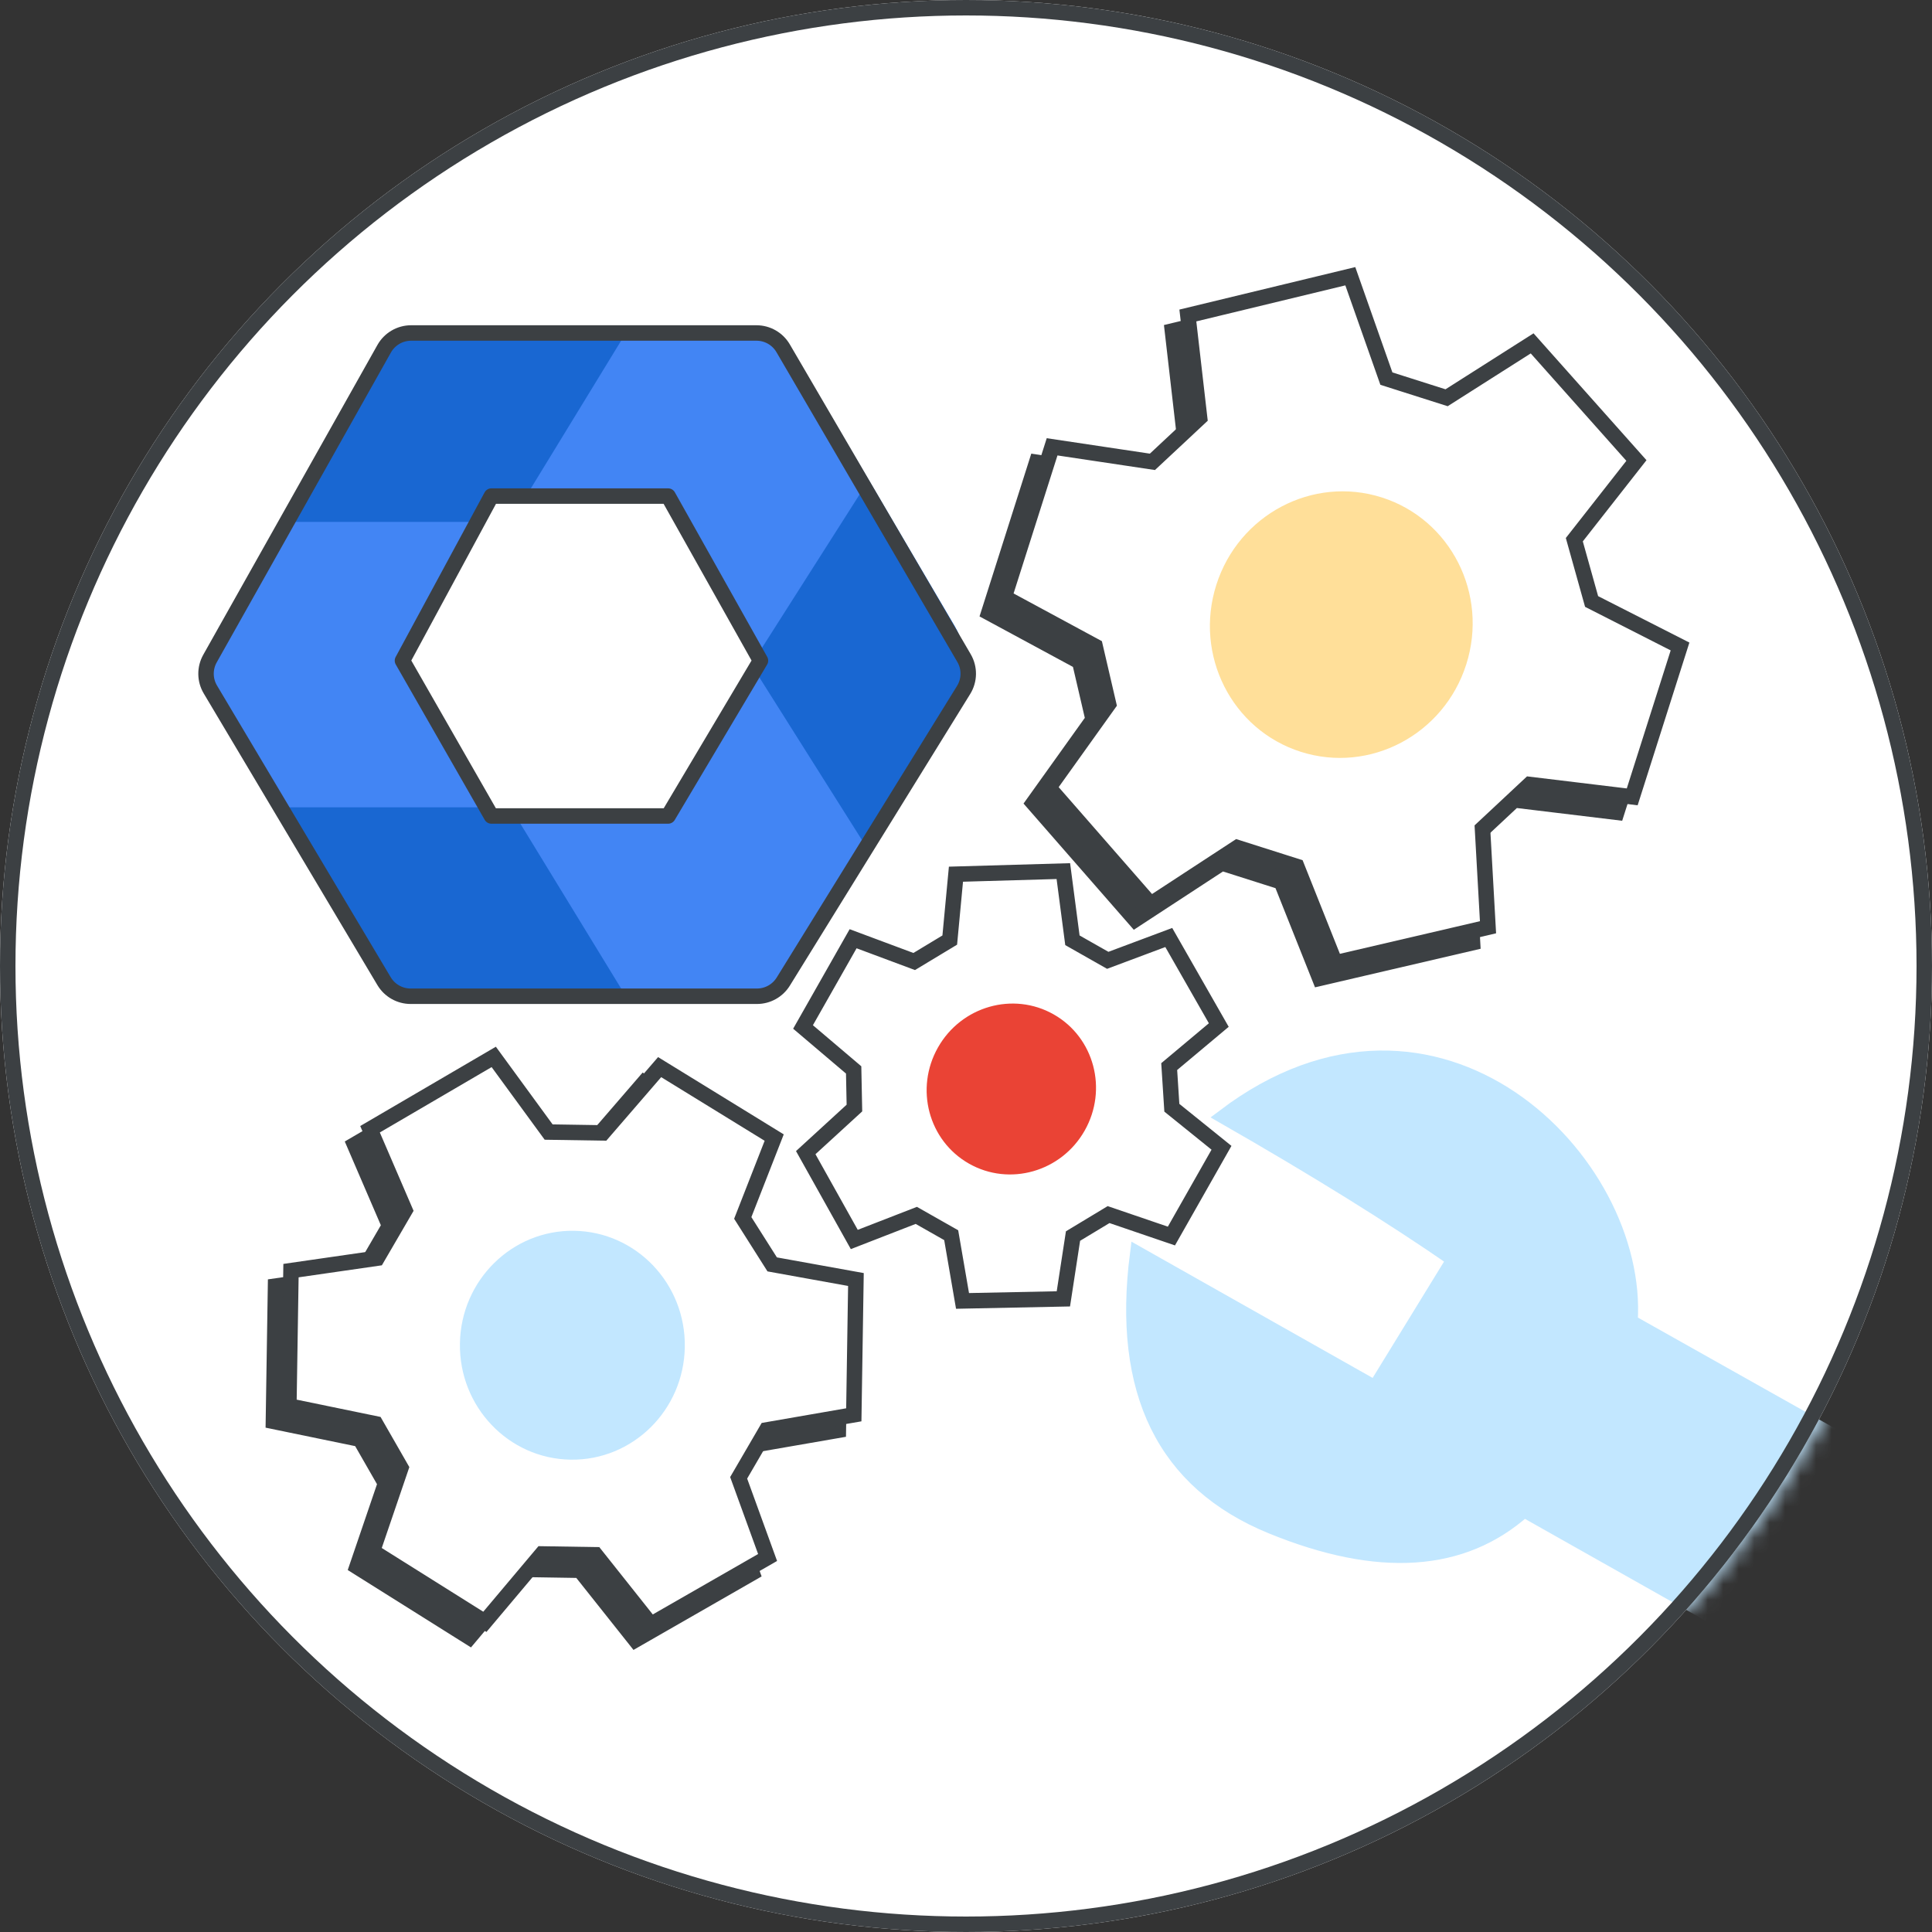 <svg width="125" height="125" viewBox="0 0 125 125" fill="none" xmlns="http://www.w3.org/2000/svg">
<rect x="0" y="0" width="125" height="125" fill="#333333" stroke="none"/>
<g id="set-up-cse-for-your-organization-circle-graphic" clip-path="url(#clip0_1338_39198)">
<circle id="background" cx="62.5" cy="62.5" r="62.5" fill="white"/>
<g id="Group 2305">
<mask id="mask0_1338_39198" style="mask-type:alpha" maskUnits="userSpaceOnUse" x="0" y="0" width="126" height="125">
<path id="mask" d="M125.5 62.5C125.5 96.742 97.518 124.5 63 124.5C28.482 124.5 0.5 96.742 0.5 62.5C0.5 28.258 28.482 0.5 63 0.5C97.518 0.5 125.5 28.258 125.5 62.5Z" fill="#E8F0FE"/>
</mask>
<g mask="url(#mask0_1338_39198)">
<path id="wrench" fill-rule="evenodd" clip-rule="evenodd" d="M98.604 97.662L163.406 134.231L170.226 122.156C144.567 107.57 122.977 95.362 105.457 85.531C106.176 75.086 92.948 61.867 79.227 72.239C85.147 75.631 90.106 78.711 94.105 81.479L88.983 89.823L73.606 81.136C72.462 90.038 75.349 95.905 82.267 98.739C89.185 101.572 94.631 101.213 98.604 97.662Z" fill="#C2E7FF" stroke="#C2E7FF"/>
<g id="Admin logo - illustrated">
<g id="Group">
<path id="Vector" d="M18.186 52.234L23.91 61.969C24.815 63.509 26.488 64.457 28.298 64.457H40.488L38.294 57.919L33.021 52.234L25.603 50.969L18.186 52.234Z" fill="#1967D2"/>
<path id="Vector_2" d="M61.771 40.512L56.212 31.06L51.431 36.256L48.609 43L51.675 50.217L56.176 54.997L61.771 45.488C62.675 43.948 62.675 42.052 61.771 40.512Z" fill="#1967D2"/>
<path id="Vector_3" d="M40.491 21.544H28.301C26.491 21.544 24.817 22.491 23.913 24.031L18.186 33.766L25.603 35.031L33.021 33.766L38.435 28.081L40.491 21.544Z" fill="#1967D2"/>
<path id="Vector_4" d="M27.378 43L33.022 33.766H18.187L14.22 40.512C13.315 42.052 13.315 43.948 14.22 45.488L18.187 52.234H33.022L27.378 43Z" fill="#4285F4"/>
<path id="Vector_5" d="M42.965 33.766L48.609 43L56.209 31.06L52.076 24.031C51.171 22.491 49.497 21.544 47.688 21.544H40.492L33.022 33.766H42.965Z" fill="#4285F4"/>
<path id="Vector_6" d="M42.965 52.234H33.022L40.492 64.457H47.688C49.497 64.457 51.171 63.509 52.076 61.969L56.176 54.997L48.609 43L42.965 52.234Z" fill="#4285F4"/>
</g>
<path id="Path 19" fill-rule="evenodd" clip-rule="evenodd" d="M31.793 32.096H43.227L49.202 42.743L43.227 52.794H31.793L26.039 42.743L31.793 32.096Z" fill="white" stroke="#3C4043" stroke-linejoin="round"/>
<path id="Path 19_2" fill-rule="evenodd" clip-rule="evenodd" d="M24.856 22.563C25.211 21.933 25.877 21.544 26.6 21.544H48.943C49.654 21.544 50.312 21.921 50.67 22.535L62.373 42.579C62.746 43.218 62.736 44.011 62.346 44.64L50.678 63.508C50.313 64.098 49.669 64.457 48.977 64.457H26.567C25.862 64.457 25.209 64.085 24.848 63.48L13.612 44.612C13.245 43.997 13.236 43.233 13.587 42.608L24.856 22.563Z" stroke="#3C4043" stroke-linejoin="round"/>
</g>
<g id="gear">
<path id="Path 4" fill-rule="evenodd" clip-rule="evenodd" d="M59.148 62.21L55.196 60.736L51.956 66.444L55.231 69.224L55.281 71.69L52.131 74.576L55.272 80.194L59.284 78.635L61.542 79.916L62.275 84.169L68.8 84.036L69.424 79.972L71.725 78.584L75.79 79.971L79.03 74.262L75.818 71.671L75.647 69.008L78.855 66.32L75.619 60.656L71.671 62.133L69.385 60.836L68.798 56.36L61.85 56.56L61.449 60.822L59.148 62.21Z" fill="white" stroke="#3C4043"/>
<ellipse id="Oval" cx="65.433" cy="70.459" rx="5.551" ry="5.455" transform="rotate(-60.424 65.433 70.459)" fill="#EA4335"/>
</g>
<path id="Path 5" fill-rule="evenodd" clip-rule="evenodd" d="M73.561 30.881L67.071 29.909L63.977 39.639L69.856 42.816L70.725 46.553L66.859 51.959L73.447 59.5L79.052 55.836L82.901 57.059L85.386 63.296L95.274 60.993L94.916 54.608L97.97 51.755L104.604 52.557L107.698 42.827L101.976 39.916L100.858 35.918L104.876 30.795L98.129 23.216L92.594 26.735L88.699 25.496L86.365 18.872L75.854 21.412L76.615 28.028L73.561 30.881Z" fill="#3C4043" stroke="#3C4043"/>
<g id="gear_2">
<path id="Path 4_2" fill-rule="evenodd" clip-rule="evenodd" d="M74.561 29.881L68.071 28.909L64.977 38.639L70.856 41.816L71.725 45.553L67.859 50.959L74.447 58.5L80.052 54.836L83.901 56.059L86.386 62.296L96.274 59.993L95.916 53.608L98.97 50.755L105.604 51.557L108.698 41.827L102.976 38.916L101.858 34.918L105.876 29.795L99.129 22.216L93.594 25.735L89.699 24.496L87.365 17.872L76.854 20.412L77.615 27.028L74.561 29.881Z" fill="white" stroke="#3C4043"/>
<ellipse id="Oval_2" cx="86.781" cy="40.413" rx="8.636" ry="8.485" transform="rotate(-72.362 86.781 40.413)" fill="#FFDF99"/>
</g>
<path id="Path 5_2" fill-rule="evenodd" clip-rule="evenodd" d="M23.396 82.405L17.827 83.209L17.689 91.963L23.301 93.12L24.938 95.974L23.099 101.368L30.37 105.933L34.068 101.54L37.531 101.595L41.111 106.102L48.663 101.77L46.791 96.615L48.595 93.517L54.241 92.538L54.378 83.784L48.961 82.806L47.056 79.8L49.09 74.601L41.678 70.043L38.002 74.299L34.497 74.244L30.945 69.382L22.941 74.062L25.2 79.307L23.396 82.405Z" fill="#3C4043" stroke="#3C4043"/>
<g id="gear_3">
<path id="Path 4_3" fill-rule="evenodd" clip-rule="evenodd" d="M24.396 81.405L18.827 82.209L18.689 90.963L24.301 92.12L25.938 94.974L24.099 100.368L31.37 104.933L35.068 100.54L38.531 100.595L42.111 105.102L49.663 100.77L47.791 95.615L49.595 92.517L55.241 91.538L55.378 82.784L49.961 81.806L48.056 78.8L50.09 73.601L42.678 69.043L39.002 73.299L35.497 73.244L31.945 68.382L23.941 73.062L26.2 78.307L24.396 81.405Z" fill="white" stroke="#3C4043"/>
<ellipse id="Oval_3" cx="37.032" cy="87.036" rx="7.405" ry="7.276" transform="rotate(-89.1 37.032 87.036)" fill="#C2E7FF"/>
</g>
</g>
</g>
<circle id="border" cx="62.5" cy="62.5" r="62" stroke="#3C4043"/>
</g>
<defs>
<clipPath id="clip0_1338_39198">
<rect width="125" height="125" fill="white"/>
</clipPath>
</defs>
</svg>
